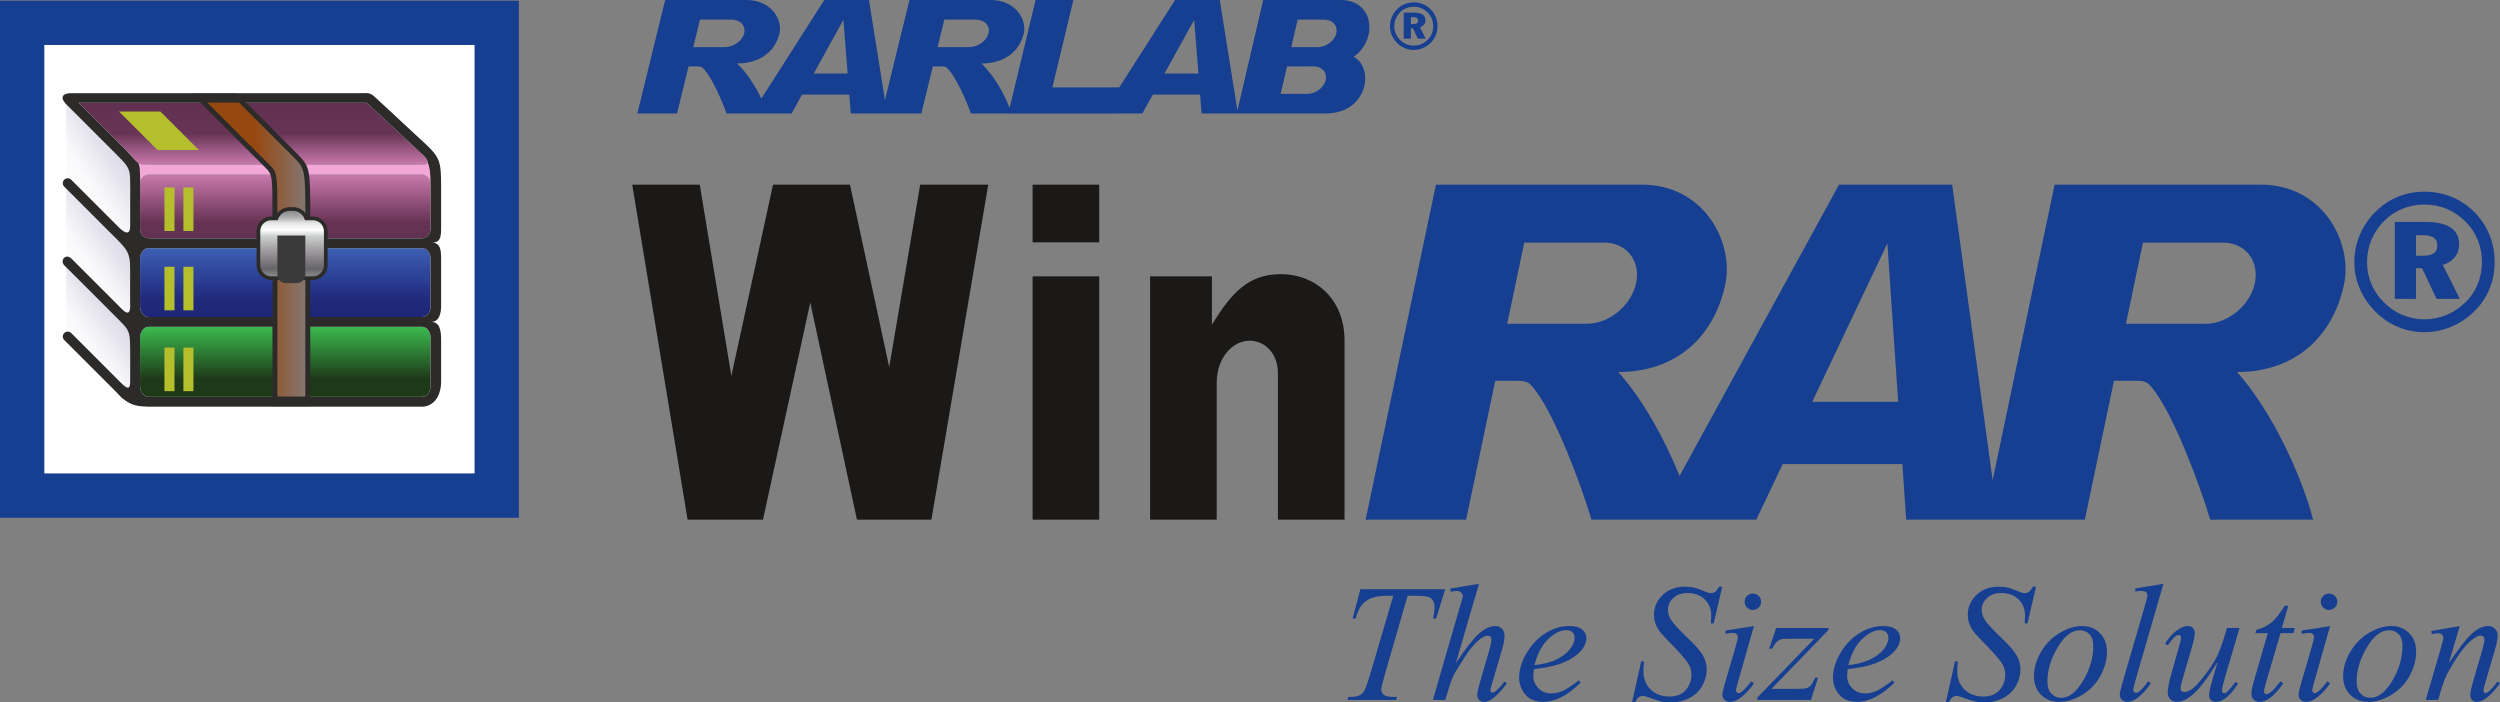 <?xml version="1.0" encoding="utf-8"?>
<!-- Generator: Adobe Illustrator 24.3.0, SVG Export Plug-In . SVG Version: 6.00 Build 0)  -->
<svg version="1.1"
	 id="svg2" xmlns:cc="http://creativecommons.org/ns#" xmlns:dc="http://purl.org/dc/elements/1.1/" xmlns:rdf="http://www.w3.org/1999/02/22-rdf-syntax-ns#" xmlns:svg="http://www.w3.org/2000/svg"
	 xmlns="http://www.w3.org/2000/svg" xmlns:xlink="http://www.w3.org/1999/xlink" x="0px" y="0px" viewBox="0 0 180 50.578"
	 style="enable-background:new 0 0 180 50.578;" xml:space="preserve">
<rect x="0" y="0" width="180" height="50.578" fill="#808080" stroke="none"/>
<style type="text/css">
	.st0{fill-rule:evenodd;clip-rule:evenodd;fill:#163F91;}
	.st1{fill-rule:evenodd;clip-rule:evenodd;fill:#1B1918;}
	.st2{fill-rule:evenodd;clip-rule:evenodd;fill:#FFFFFF;}
	.st3{fill:url(#path30_1_);}
	.st4{fill:url(#path42_1_);}
	.st5{fill:url(#path56_1_);}
	.st6{fill:url(#path68_1_);}
	.st7{fill:url(#path80_1_);}
	.st8{fill:url(#path92_1_);}
	.st9{fill:url(#path104_1_);}
	.st10{fill-rule:evenodd;clip-rule:evenodd;fill:#B5BF2C;}
	.st11{fill-rule:evenodd;clip-rule:evenodd;fill:#2C2B2A;}
	.st12{fill-rule:evenodd;clip-rule:evenodd;fill:#F2A7D7;}
	.st13{fill:url(#path125_1_);}
	.st14{fill:url(#path149_1_);}
	.st15{fill-rule:evenodd;clip-rule:evenodd;fill:#3A3A3A;}
</style>
<path id="path4" class="st0" d="M97.95,42.421h6.106l-0.658,2.117h-0.225
	c0.075-0.309,0.113-0.586,0.113-0.829c0-0.287-0.089-0.502-0.267-0.646
	c-0.135-0.111-0.481-0.164-1.038-0.164h-0.634l-1.591,5.491
	c-0.2,0.69-0.301,1.116-0.301,1.276c0,0.148,0.062,0.271,0.19,0.367
	c0.126,0.096,0.35,0.145,0.67,0.145h0.273l-0.073,0.217h-3.497l0.065-0.217
	h0.154c0.31,0,0.546-0.05,0.712-0.148c0.116-0.066,0.219-0.187,0.312-0.361
	c0.093-0.175,0.222-0.544,0.388-1.108l1.665-5.662h-0.48
	c-0.463,0-0.836,0.058-1.119,0.177c-0.281,0.116-0.51,0.287-0.684,0.51
	c-0.174,0.225-0.316,0.542-0.427,0.953h-0.218l0.562-2.117L97.95,42.421z
	 M106.488,42.034l-1.666,5.71c0.718-1.074,1.279-1.788,1.684-2.142
	c0.403-0.351,0.787-0.528,1.156-0.528c0.19,0,0.348,0.064,0.474,0.193
	c0.127,0.13,0.19,0.303,0.19,0.518c0,0.259-0.055,0.572-0.166,0.941
	l-0.723,2.463c-0.091,0.299-0.138,0.464-0.138,0.494
	c0,0.056,0.016,0.1,0.051,0.137c0.034,0.034,0.073,0.052,0.115,0.052
	c0.053,0,0.111-0.024,0.178-0.076c0.225-0.173,0.449-0.412,0.67-0.717
	l0.184,0.11c-0.134,0.209-0.322,0.438-0.561,0.686
	c-0.239,0.249-0.445,0.422-0.617,0.518c-0.172,0.094-0.324,0.142-0.459,0.142
	c-0.146,0-0.265-0.046-0.358-0.138c-0.093-0.09-0.14-0.211-0.14-0.355
	c0-0.173,0.069-0.494,0.208-0.963l0.682-2.352
	c0.087-0.295,0.13-0.526,0.13-0.694c0-0.078-0.024-0.14-0.073-0.189
	c-0.051-0.046-0.115-0.07-0.194-0.07c-0.113,0-0.245,0.044-0.391,0.13
	c-0.269,0.165-0.578,0.47-0.931,0.917c-0.095,0.121-0.411,0.61-0.949,1.469
	c-0.166,0.275-0.302,0.574-0.409,0.899l-0.378,1.206h-0.89l1.951-6.728
	l0.209-0.728c0-0.102-0.043-0.193-0.127-0.271
	c-0.085-0.078-0.19-0.116-0.312-0.116c-0.071,0-0.18,0.012-0.326,0.034
	l-0.126,0.018V42.375l2.052-0.341L106.488,42.034z M110.442,48.177
	c-0.028,0.197-0.042,0.359-0.042,0.49c0,0.347,0.125,0.644,0.374,0.891
	c0.249,0.245,0.551,0.367,0.907,0.367c0.285,0,0.559-0.058,0.822-0.175
	c0.263-0.114,0.654-0.371,1.172-0.767l0.124,0.171
	c-0.937,0.921-1.83,1.381-2.68,1.381c-0.577,0-1.012-0.181-1.305-0.54
	c-0.291-0.361-0.437-0.759-0.437-1.194c0-0.584,0.18-1.182,0.544-1.794
	c0.364-0.61,0.82-1.086,1.37-1.425c0.549-0.339,1.115-0.508,1.696-0.508
	c0.419,0,0.728,0.084,0.931,0.253c0.2,0.169,0.302,0.367,0.302,0.598
	c0,0.327-0.129,0.638-0.391,0.935c-0.344,0.389-0.85,0.703-1.518,0.941
	c-0.443,0.16-1.066,0.287-1.868,0.375H110.442z M110.483,47.89
	c0.585-0.066,1.063-0.181,1.429-0.341c0.488-0.215,0.852-0.474,1.095-0.773
	c0.243-0.301,0.364-0.586,0.364-0.857c0-0.165-0.053-0.297-0.158-0.4
	c-0.103-0.102-0.253-0.152-0.447-0.152c-0.403,0-0.83,0.213-1.283,0.638
	c-0.453,0.426-0.785,1.054-1,1.885V47.89z M117.504,50.578l0.664-2.958h0.202
	c-0.028,0.287-0.042,0.524-0.042,0.712c0,0.536,0.174,0.974,0.52,1.311
	c0.344,0.337,0.797,0.506,1.354,0.506c0.518,0,0.91-0.159,1.18-0.474
	c0.269-0.315,0.403-0.678,0.403-1.09c0-0.267-0.061-0.51-0.184-0.731
	c-0.184-0.325-0.68-0.897-1.487-1.716c-0.391-0.391-0.642-0.684-0.753-0.877
	c-0.182-0.317-0.273-0.65-0.273-1c0-0.556,0.211-1.032,0.629-1.429
	c0.419-0.395,0.955-0.592,1.613-0.592c0.221,0,0.431,0.02,0.627,0.064
	c0.123,0.022,0.346,0.103,0.67,0.235c0.231,0.09,0.356,0.138,0.381,0.146
	c0.055,0.012,0.115,0.018,0.184,0.018c0.113,0,0.212-0.03,0.295-0.088
	c0.083-0.058,0.18-0.185,0.291-0.375h0.225l-0.617,2.645h-0.2
	c0.014-0.235,0.022-0.426,0.022-0.57c0-0.476-0.158-0.863-0.474-1.164
	c-0.316-0.303-0.733-0.453-1.251-0.453c-0.411,0-0.745,0.12-1.002,0.359
	c-0.257,0.239-0.387,0.516-0.387,0.829c0,0.275,0.083,0.536,0.247,0.785
	c0.164,0.249,0.54,0.654,1.131,1.216c0.591,0.564,0.973,1.002,1.147,1.319
	c0.174,0.315,0.261,0.65,0.261,1.008c0,0.404-0.108,0.795-0.322,1.174
	c-0.217,0.377-0.526,0.67-0.929,0.879c-0.403,0.207-0.844,0.311-1.321,0.311
	c-0.237,0-0.459-0.022-0.664-0.064c-0.206-0.044-0.534-0.151-0.986-0.319
	c-0.154-0.058-0.281-0.088-0.385-0.088c-0.233,0-0.415,0.159-0.546,0.472h-0.224
	H117.504z M126.207,42.74c0.166,0,0.306,0.056,0.421,0.171
	c0.113,0.112,0.172,0.251,0.172,0.417c0,0.16-0.059,0.297-0.176,0.414
	c-0.115,0.116-0.255,0.173-0.417,0.173c-0.162,0-0.301-0.056-0.419-0.173
	c-0.115-0.116-0.174-0.253-0.174-0.414c0-0.167,0.057-0.305,0.172-0.417
	c0.114-0.115,0.255-0.171,0.421-0.171H126.207z M126.284,45.074l-1.174,4.12
	c-0.079,0.279-0.119,0.446-0.119,0.5c0,0.064,0.018,0.115,0.057,0.155
	c0.038,0.038,0.083,0.058,0.134,0.058c0.059,0,0.129-0.032,0.213-0.094
	c0.226-0.177,0.453-0.427,0.682-0.753l0.208,0.134
	c-0.269,0.408-0.585,0.751-0.949,1.03c-0.269,0.209-0.526,0.311-0.771,0.311
	c-0.162,0-0.294-0.048-0.397-0.142c-0.103-0.096-0.154-0.217-0.154-0.363
	c0-0.145,0.049-0.385,0.148-0.722l0.771-2.635
	c0.126-0.429,0.19-0.701,0.19-0.811c0-0.086-0.03-0.156-0.093-0.211
	c-0.061-0.056-0.146-0.082-0.251-0.082c-0.087,0-0.267,0.02-0.54,0.064V45.404
	l2.046-0.329V45.074z M127.885,45.215h3.764v0.147l-4.102,4.235h1.736
	c0.411,0,0.672-0.016,0.783-0.048c0.111-0.032,0.213-0.098,0.306-0.199
	c0.093-0.102,0.196-0.287,0.311-0.554h0.219l-0.516,1.599h-3.859v-0.171
	l4.102-4.233h-1.706c-0.36,0-0.579,0.01-0.654,0.028
	c-0.109,0.024-0.221,0.086-0.328,0.187c-0.109,0.098-0.221,0.265-0.336,0.496
	h-0.225l0.504-1.487H127.885z M133.037,48.177
	c-0.028,0.197-0.042,0.359-0.042,0.49c0,0.347,0.125,0.644,0.374,0.891
	c0.249,0.245,0.551,0.367,0.907,0.367c0.285,0,0.558-0.058,0.822-0.175
	c0.263-0.114,0.654-0.371,1.172-0.767l0.124,0.171
	c-0.937,0.921-1.83,1.381-2.68,1.381c-0.577,0-1.012-0.181-1.305-0.54
	c-0.291-0.361-0.437-0.759-0.437-1.194c0-0.584,0.18-1.182,0.544-1.794
	c0.364-0.61,0.82-1.086,1.37-1.425c0.548-0.339,1.115-0.508,1.696-0.508
	c0.419,0,0.729,0.084,0.931,0.253c0.2,0.169,0.302,0.367,0.302,0.598
	c0,0.327-0.129,0.638-0.391,0.935c-0.344,0.389-0.85,0.703-1.518,0.941
	c-0.443,0.16-1.066,0.287-1.868,0.375H133.037z M133.078,47.89
	c0.585-0.066,1.063-0.181,1.429-0.341c0.488-0.215,0.852-0.474,1.095-0.773
	c0.243-0.301,0.364-0.586,0.364-0.857c0-0.165-0.053-0.297-0.158-0.4
	c-0.103-0.102-0.253-0.152-0.447-0.152c-0.403,0-0.83,0.213-1.283,0.638
	c-0.453,0.426-0.785,1.054-1,1.885V47.89z M140.098,50.578l0.664-2.958h0.202
	c-0.028,0.287-0.042,0.524-0.042,0.712c0,0.536,0.174,0.974,0.52,1.311
	c0.344,0.337,0.797,0.506,1.354,0.506c0.518,0,0.911-0.159,1.18-0.474
	c0.269-0.315,0.402-0.678,0.402-1.09c0-0.267-0.061-0.51-0.184-0.731
	c-0.184-0.325-0.68-0.897-1.487-1.716c-0.391-0.391-0.642-0.684-0.753-0.877
	c-0.182-0.317-0.273-0.65-0.273-1c0-0.556,0.21-1.032,0.629-1.429
	c0.419-0.395,0.955-0.592,1.613-0.592c0.221,0,0.431,0.02,0.627,0.064
	c0.123,0.022,0.346,0.103,0.67,0.235c0.231,0.09,0.356,0.138,0.38,0.146
	c0.055,0.012,0.115,0.018,0.184,0.018c0.113,0,0.213-0.03,0.295-0.088
	c0.083-0.058,0.18-0.185,0.291-0.375h0.225l-0.617,2.645h-0.2
	c0.014-0.235,0.022-0.426,0.022-0.57c0-0.476-0.158-0.863-0.474-1.164
	c-0.316-0.303-0.733-0.453-1.251-0.453c-0.411,0-0.745,0.12-1.002,0.359
	c-0.257,0.239-0.387,0.516-0.387,0.829c0,0.275,0.083,0.536,0.247,0.785
	c0.164,0.249,0.54,0.654,1.131,1.216c0.591,0.564,0.973,1.002,1.147,1.319
	c0.174,0.315,0.261,0.65,0.261,1.008c0,0.404-0.107,0.795-0.322,1.174
	c-0.217,0.377-0.526,0.67-0.929,0.879c-0.403,0.207-0.844,0.311-1.321,0.311
	c-0.237,0-0.459-0.022-0.664-0.064c-0.207-0.044-0.534-0.151-0.986-0.319
	c-0.154-0.058-0.281-0.088-0.384-0.088c-0.233,0-0.415,0.159-0.547,0.472h-0.224
	H140.098z M151.7,46.915c0,0.588-0.156,1.17-0.47,1.746
	c-0.316,0.576-0.753,1.032-1.313,1.369c-0.562,0.337-1.107,0.506-1.637,0.506
	c-0.542,0-0.983-0.171-1.326-0.514c-0.342-0.343-0.512-0.787-0.512-1.333
	c0-0.576,0.166-1.154,0.5-1.734c0.334-0.58,0.781-1.038,1.34-1.375
	c0.561-0.337,1.101-0.506,1.623-0.506c0.522,0,0.951,0.171,1.289,0.512
	c0.338,0.339,0.506,0.783,0.506,1.329H151.7z M150.717,46.507
	c0-0.363-0.089-0.642-0.269-0.837c-0.18-0.195-0.413-0.291-0.696-0.291
	c-0.583,0-1.117,0.414-1.605,1.238s-0.733,1.644-0.733,2.461
	c0,0.371,0.095,0.658,0.285,0.861c0.19,0.203,0.429,0.303,0.717,0.303
	c0.558,0,1.081-0.412,1.568-1.232c0.488-0.821,0.733-1.656,0.733-2.503V46.507z
	 M155.768,42.034l-2.028,6.997c-0.099,0.349-0.148,0.564-0.148,0.642
	c0,0.058,0.018,0.107,0.057,0.147c0.036,0.038,0.083,0.058,0.14,0.058
	c0.075,0,0.156-0.032,0.243-0.1c0.204-0.161,0.421-0.409,0.645-0.747
	l0.178,0.183c-0.376,0.526-0.72,0.891-1.038,1.1
	c-0.233,0.149-0.453,0.223-0.664,0.223c-0.15,0-0.275-0.05-0.376-0.153
	c-0.101-0.102-0.152-0.219-0.152-0.353c0-0.141,0.065-0.429,0.19-0.869
	l1.607-5.515c0.131-0.452,0.196-0.71,0.196-0.777
	c0-0.094-0.038-0.171-0.113-0.233c-0.075-0.06-0.192-0.09-0.35-0.09
	c-0.091,0-0.229,0.014-0.415,0.04v-0.217l2.028-0.335L155.768,42.034z
	 M161.246,45.215l-1.032,3.504c-0.154,0.522-0.231,0.851-0.231,0.987
	c0,0.07,0.014,0.122,0.038,0.156c0.026,0.032,0.061,0.05,0.105,0.05
	c0.067,0,0.14-0.03,0.22-0.092c0.081-0.06,0.285-0.303,0.615-0.724
	l0.176,0.134c-0.312,0.49-0.632,0.851-0.96,1.082
	c-0.218,0.149-0.427,0.223-0.629,0.223c-0.154,0-0.273-0.042-0.36-0.128
	c-0.087-0.086-0.132-0.199-0.132-0.335c0-0.134,0.026-0.309,0.077-0.53
	c0.065-0.289,0.243-0.921,0.54-1.893c-0.672,1.094-1.234,1.849-1.688,2.264
	c-0.451,0.415-0.872,0.622-1.259,0.622c-0.182,0-0.336-0.062-0.463-0.187
	c-0.126-0.126-0.188-0.285-0.188-0.478c0-0.293,0.087-0.745,0.259-1.353
	l0.516-1.816c0.127-0.435,0.19-0.704,0.19-0.811
	c0-0.048-0.016-0.089-0.051-0.12c-0.032-0.034-0.069-0.05-0.109-0.05
	c-0.083,0-0.166,0.03-0.249,0.088c-0.083,0.058-0.271,0.277-0.562,0.652
	l-0.184-0.129c0.295-0.456,0.611-0.791,0.943-1.005
	c0.253-0.169,0.486-0.253,0.698-0.253c0.148,0,0.267,0.046,0.36,0.137
	c0.091,0.092,0.137,0.211,0.137,0.357c0,0.211-0.079,0.59-0.237,1.134
	l-0.556,1.899c-0.154,0.518-0.231,0.845-0.231,0.983
	c0,0.074,0.024,0.134,0.073,0.179c0.051,0.046,0.115,0.068,0.198,0.068
	c0.132,0,0.302-0.064,0.51-0.194c0.21-0.129,0.49-0.415,0.84-0.861
	c0.35-0.446,0.638-0.863,0.866-1.253c0.227-0.389,0.469-1.012,0.724-1.861
	l0.131-0.448h0.901L161.246,45.215z M164.757,43.615l-0.463,1.6h0.931
	l-0.101,0.371h-0.925l-1.02,3.468c-0.109,0.373-0.166,0.614-0.166,0.723
	c0,0.068,0.016,0.118,0.048,0.155c0.03,0.034,0.069,0.052,0.112,0.052
	c0.099,0,0.23-0.068,0.392-0.207c0.095-0.078,0.306-0.319,0.634-0.723
	l0.196,0.147c-0.364,0.526-0.708,0.897-1.032,1.112
	c-0.221,0.149-0.445,0.223-0.67,0.223c-0.174,0-0.316-0.054-0.427-0.161
	c-0.111-0.108-0.166-0.247-0.166-0.415c0-0.211,0.063-0.534,0.19-0.97
	l0.99-3.404h-0.894l0.059-0.231c0.435-0.116,0.797-0.293,1.085-0.526
	c0.289-0.233,0.611-0.638,0.967-1.214h0.261H164.757z M167.692,42.74
	c0.166,0,0.306,0.056,0.421,0.171c0.114,0.112,0.172,0.251,0.172,0.417
	c0,0.16-0.058,0.297-0.176,0.414c-0.115,0.116-0.255,0.173-0.417,0.173
	c-0.162,0-0.301-0.056-0.419-0.173c-0.115-0.116-0.174-0.253-0.174-0.414
	c0-0.167,0.057-0.305,0.172-0.417c0.113-0.115,0.255-0.171,0.421-0.171H167.692z
	 M167.769,45.074l-1.174,4.12c-0.079,0.279-0.119,0.446-0.119,0.5
	c0,0.064,0.018,0.115,0.057,0.155c0.038,0.038,0.083,0.058,0.133,0.058
	c0.059,0,0.129-0.032,0.213-0.094c0.227-0.177,0.453-0.427,0.682-0.753
	l0.208,0.134c-0.269,0.408-0.585,0.751-0.949,1.03
	c-0.269,0.209-0.526,0.311-0.771,0.311c-0.162,0-0.294-0.048-0.397-0.142
	c-0.103-0.096-0.154-0.217-0.154-0.363c0-0.145,0.049-0.385,0.148-0.722
	l0.771-2.635c0.126-0.429,0.19-0.701,0.19-0.811
	c0-0.086-0.03-0.156-0.093-0.211c-0.061-0.056-0.146-0.082-0.251-0.082
	c-0.087,0-0.267,0.02-0.54,0.064v-0.229l2.046-0.329L167.769,45.074z
	 M173.963,46.915c0,0.588-0.156,1.17-0.47,1.746
	c-0.316,0.576-0.753,1.032-1.313,1.369c-0.562,0.337-1.107,0.506-1.637,0.506
	c-0.542,0-0.983-0.171-1.326-0.514c-0.342-0.343-0.512-0.787-0.512-1.333
	c0-0.576,0.166-1.154,0.5-1.734c0.334-0.58,0.781-1.038,1.34-1.375
	c0.561-0.337,1.101-0.506,1.623-0.506c0.522,0,0.951,0.171,1.289,0.512
	c0.338,0.339,0.506,0.783,0.506,1.329H173.963z M172.98,46.507
	c0-0.363-0.089-0.642-0.269-0.837c-0.18-0.195-0.413-0.291-0.696-0.291
	c-0.583,0-1.117,0.414-1.605,1.238s-0.733,1.644-0.733,2.461
	c0,0.371,0.095,0.658,0.285,0.861c0.19,0.203,0.429,0.303,0.716,0.303
	c0.559,0,1.081-0.412,1.569-1.232c0.488-0.821,0.733-1.656,0.733-2.503
	L172.98,46.507z M177.1,45.074l-0.787,2.675c0.738-1.094,1.305-1.814,1.698-2.16
	c0.392-0.343,0.771-0.516,1.135-0.516c0.198,0,0.36,0.064,0.49,0.193
	c0.127,0.13,0.192,0.299,0.192,0.506c0,0.235-0.057,0.55-0.172,0.941
	l-0.723,2.475c-0.085,0.287-0.125,0.462-0.125,0.524
	c0,0.054,0.016,0.1,0.047,0.138c0.033,0.038,0.067,0.056,0.101,0.056
	c0.049,0,0.105-0.026,0.172-0.076c0.211-0.164,0.439-0.415,0.688-0.753L180,49.189
	c-0.368,0.522-0.716,0.895-1.044,1.118c-0.229,0.152-0.435,0.229-0.615,0.229
	c-0.148,0-0.263-0.044-0.35-0.133c-0.087-0.088-0.132-0.207-0.132-0.355
	c0-0.189,0.067-0.512,0.202-0.969l0.688-2.364
	c0.087-0.293,0.13-0.524,0.13-0.688c0-0.078-0.026-0.142-0.077-0.191
	c-0.051-0.048-0.115-0.074-0.19-0.074c-0.109,0-0.243,0.048-0.396,0.142
	c-0.294,0.177-0.597,0.468-0.913,0.873c-0.316,0.405-0.65,0.923-1.002,1.555
	c-0.186,0.333-0.34,0.697-0.463,1.094l-0.296,0.969h-0.89l1.078-3.681
	c0.127-0.443,0.19-0.711,0.19-0.799c0-0.086-0.034-0.163-0.103-0.227
	c-0.069-0.064-0.156-0.098-0.257-0.098c-0.048,0-0.132,0.008-0.251,0.024
	l-0.225,0.036l-0.035-0.213l2.05-0.363V45.074z"/>
<path id="path6" class="st0" d="M173.951,16.932v1.48h0.54c0.335,0,0.584-0.06,0.748-0.18
	c0.164-0.118,0.247-0.298,0.247-0.536c0-0.266-0.085-0.46-0.256-0.582
	c-0.173-0.122-0.448-0.182-0.827-0.182h-0.453L173.951,16.932z M172.429,15.978
	h2.226c0.785,0,1.381,0.136,1.79,0.406c0.409,0.27,0.612,0.67,0.612,1.196
	c0,0.365-0.104,0.679-0.312,0.94c-0.208,0.261-0.496,0.448-0.866,0.554
	l1.231,2.445h-1.677l-1.044-2.208h-0.439v2.208h-1.522v-5.543L172.429,15.978z
	 M174.563,14.727c-0.561,0-1.086,0.099-1.573,0.298
	c-0.49,0.199-0.926,0.485-1.316,0.864c-0.406,0.406-0.716,0.864-0.928,1.372
	c-0.212,0.508-0.319,1.046-0.319,1.607c0,0.545,0.099,1.062,0.298,1.547
	c0.199,0.487,0.494,0.926,0.882,1.319c0.392,0.404,0.843,0.716,1.349,0.933
	c0.506,0.215,1.037,0.323,1.594,0.323c0.547,0,1.074-0.102,1.577-0.307
	c0.503-0.206,0.954-0.499,1.353-0.882c0.397-0.383,0.7-0.824,0.908-1.328
	c0.208-0.501,0.312-1.037,0.312-1.605c0-0.557-0.099-1.083-0.298-1.578
	c-0.199-0.492-0.49-0.931-0.868-1.314c-0.402-0.409-0.854-0.72-1.36-0.933
	C175.669,14.833,175.134,14.727,174.563,14.727z M174.561,13.801
	c0.702,0,1.365,0.129,1.988,0.388c0.621,0.261,1.176,0.637,1.658,1.134
	c0.455,0.469,0.804,1.007,1.044,1.609c0.242,0.605,0.362,1.249,0.362,1.928
	c0,0.7-0.127,1.356-0.383,1.97c-0.254,0.614-0.626,1.152-1.111,1.617
	c-0.492,0.474-1.046,0.838-1.658,1.09c-0.614,0.252-1.247,0.379-1.901,0.379
	c-0.681,0-1.33-0.132-1.942-0.393c-0.614-0.261-1.162-0.642-1.644-1.143
	c-0.474-0.487-0.836-1.032-1.086-1.635c-0.252-0.6-0.376-1.229-0.376-1.884
	c0-0.679,0.134-1.335,0.4-1.961c0.266-0.628,0.647-1.185,1.143-1.672
	c0.473-0.469,1.007-0.824,1.603-1.065c0.596-0.242,1.231-0.362,1.903-0.362
	L174.561,13.801z"/>
<path id="path8" class="st0" d="M101.583,1.232v0.501h0.183c0.113,0,0.198-0.02,0.253-0.061
	c0.056-0.04,0.084-0.101,0.084-0.181c0-0.09-0.029-0.156-0.087-0.197
	c-0.059-0.042-0.152-0.062-0.28-0.062H101.583z M101.068,0.909h0.754
	c0.266,0,0.468,0.046,0.606,0.138c0.138,0.091,0.207,0.227,0.207,0.405
	c0,0.124-0.035,0.23-0.106,0.318s-0.168,0.152-0.293,0.188l0.417,0.828h-0.568
	l-0.353-0.748h-0.149v0.748h-0.515V0.909L101.068,0.909z M101.79,0.485
	c-0.19,0-0.368,0.034-0.533,0.101c-0.166,0.067-0.314,0.164-0.446,0.293
	c-0.138,0.138-0.242,0.293-0.314,0.465c-0.072,0.172-0.108,0.354-0.108,0.544
	c0,0.185,0.034,0.36,0.101,0.524c0.067,0.165,0.167,0.314,0.299,0.447
	c0.133,0.137,0.285,0.242,0.457,0.316c0.171,0.073,0.351,0.109,0.54,0.109
	c0.185,0,0.364-0.034,0.534-0.104s0.323-0.169,0.458-0.299
	c0.135-0.13,0.237-0.279,0.307-0.45c0.07-0.17,0.106-0.351,0.106-0.544
	c0-0.188-0.034-0.367-0.101-0.534c-0.067-0.167-0.166-0.315-0.294-0.445
	c-0.136-0.138-0.289-0.244-0.461-0.316c-0.17-0.071-0.352-0.107-0.545-0.107
	L101.79,0.485z M101.789,0.172c0.238,0,0.462,0.044,0.673,0.131
	c0.21,0.088,0.398,0.216,0.561,0.384c0.154,0.159,0.272,0.341,0.353,0.545
	c0.082,0.205,0.123,0.423,0.123,0.653c0,0.237-0.043,0.459-0.13,0.667
	c-0.086,0.208-0.212,0.39-0.376,0.547c-0.167,0.16-0.354,0.284-0.562,0.369
	c-0.208,0.085-0.422,0.128-0.644,0.128c-0.231,0-0.451-0.045-0.658-0.133
	c-0.208-0.088-0.393-0.217-0.557-0.387c-0.16-0.165-0.283-0.35-0.368-0.554
	c-0.085-0.203-0.127-0.416-0.127-0.638c0-0.23,0.045-0.452,0.135-0.664
	c0.09-0.213,0.219-0.401,0.387-0.566c0.16-0.159,0.341-0.279,0.543-0.361
	c0.202-0.082,0.417-0.123,0.645-0.123H101.789z"/>
<path id="path10" class="st1" d="M74.347,13.294h4.797V17.449h-4.797V13.294z M45.52,13.294
	h4.862l2.276,13.769l3-13.769h5.54l2.825,13.138l2.23-13.138h4.902L67.06,37.417
	h-5.36L58.339,21.786L54.934,37.417H49.507L45.52,13.294z M82.805,19.894h4.453
	v3.49c1.464-2.425,2.686-3.562,4.752-3.641
	c2.565-0.097,4.797,1.679,4.797,4.782v12.891c-1.599,0-3.198,0-4.797,0V26.874
	c0-1.546-1.069-2.379-2.097-2.344c-1.165,0.04-2.31,1.216-2.31,3.033v9.854
	c-1.599,0-3.198,0-4.797,0V19.894z M79.144,19.894v17.523h-4.797V19.894H79.144z"/>
<path id="path12" class="st0" d="M147.934,13.294c4.946,0,9.892,0,14.838,0
	c4.49,0,6.628,4.172,6.001,7.159c-0.786,3.747-3.484,6.334-7.705,6.334
	c2.499,2.785,4.638,7.423,5.478,10.63c-2.504,0-4.906,0-7.41,0
	c-0.855-2.841-2.604-7.346-3.946-9.181c-0.495-0.676-0.614-0.818-1.385-0.818
	c-0.533,0-1.066,0-1.599,0c-0.699,3.333-1.399,6.666-2.098,9.999
	c-4.288,0-8.576,0-12.864,0l-0.272-4.004h-8.619l-1.9,4.004c-3.955,0-7.91,0-11.865,0
	c-0.855-2.841-2.604-7.346-3.946-9.181c-0.495-0.676-0.614-0.818-1.385-0.818
	c-0.533,0-1.066,0-1.599,0c-0.699,3.333-1.399,6.666-2.098,9.999
	c-2.412,0-4.823,0-7.235,0c1.687-8.041,3.374-16.082,5.061-24.123
	c4.946,0,9.892,0,14.838,0c4.49,0,6.628,4.172,6.001,7.159
	c-0.786,3.747-3.484,6.334-7.705,6.334c1.756,1.957,3.334,4.828,4.409,7.476
	l11.48-20.968h8.148l2.913,21.277c1.488-7.092,2.975-14.185,4.463-21.277
	L147.934,13.294z M109.746,17.466h5.754c1.608,0,2.642,1.315,2.299,2.923v0
	c-0.343,1.608-1.939,2.923-3.547,2.923h-5.733l1.227-5.846V17.466z M130.481,28.928
	l5.41-11.402l0.776,11.402H130.481z M154.294,17.466h5.754
	c1.608,0,2.642,1.315,2.299,2.923v0c-0.343,1.608-1.939,2.923-3.547,2.923
	h-5.733l1.227-5.846V17.466z"/>
<path id="path14" class="st0" d="M65.482,0c1.953,0,3.905,0,5.858,0
	c1.772,0,2.617,1.413,2.37,2.425c-0.31,1.268-1.377,2.145-3.044,2.145
	c0.872,0.835,1.634,2.158,2.028,3.204l1.868-7.773h2.722L75.772,6.291h4.818
	l4.015-6.291h3.218l1.271,7.961c0.618-2.654,1.237-5.307,1.856-7.961
	c1.861,0,3.721,0,5.582,0c1.395,0,2.058,0.934,2.065,1.952
	c0.005,0.792-0.385,1.636-1.136,2.131c0.786,0.428,1.029,1.49,0.674,2.424
	c-0.338,0.889-1.217,1.662-2.684,1.662c-1.861,0-4.53,0-6.39,0V8.169h-0.004
	h-0.004h-0.004h-0.004h-2.532l-0.107-1.357h-3.403L82.253,8.169h-1.993l-0.003,0.005
	h-7.66L72.598,8.169c-0.906,0-1.784,0-2.695,0c-0.337-0.962-1.029-2.488-1.558-3.109
	c-0.195-0.229-0.244-0.278-0.547-0.278c-0.212,0-0.421,0-0.631,0
	c-0.278,1.129-0.553,2.259-0.829,3.387c-1.693,0-3.387,0-5.081,0l-0.107-1.357h-3.403
	L56.997,8.169c-1.562,0-3.124,0-4.686,0c-0.336-0.962-1.029-2.488-1.557-3.109
	c-0.194-0.229-0.244-0.278-0.547-0.278c-0.212,0-0.42,0-0.632,0
	c-0.277,1.129-0.552,2.259-0.827,3.387c-0.953,0-1.907,0-2.858,0
	c0.667-2.723,1.334-5.446,1.999-8.169c1.953,0,3.905,0,5.859,0
	c1.772,0,2.617,1.413,2.37,2.425c-0.311,1.268-1.375,2.145-3.044,2.145
	c0.694,0.664,1.318,1.635,1.742,2.531l4.532-7.1h3.218l1.15,7.203
	c0.588-2.401,1.176-4.802,1.764-7.203L65.482,0z M92.669,4.783l-0.464,1.974h1.915
	c0.605,0,1.203-0.445,1.329-0.99l0,0c0.126-0.544-0.266-0.99-0.871-0.99
	c-0.719,0-1.189,0.006-1.909,0.006V4.783z M93.432,1.413h1.915
	c0.605,0,0.994,0.445,0.865,0.99l0,0c-0.129,0.544-0.73,0.99-1.334,0.99h-1.907
	l0.462-1.98L93.432,1.413z M83.844,5.294l2.136-3.862l0.307,3.862H83.844z
	 M58.588,5.294l2.136-3.862l0.307,3.862h-2.443H58.588z M50.4,1.413h2.273
	c0.634,0,1.042,0.446,0.906,0.99l0,0c-0.134,0.544-0.765,0.989-1.399,0.989
	h-2.264l0.484-1.979H50.4z M67.992,1.413h2.272c0.635,0,1.043,0.446,0.907,0.99
	l0,0c-0.134,0.544-0.765,0.989-1.399,0.989h-2.264l0.484-1.979H67.992z"/>
<path id="path16" class="st0" d="M0,0.047v37.231h37.36V0.047H0z"/>
<path id="path18" class="st2" d="M3.192,3.238v30.848h30.976V3.238H3.192z"/>
<linearGradient id="path30_1_" gradientUnits="userSpaceOnUse" x1="10.153" y1="167.36" x2="10.153" y2="166.36" gradientTransform="matrix(25.142 0 0 -4.479 -237.039 756.981)">
	<stop  offset="0" style="stop-color:#613050"/>
	<stop  offset="0.5" style="stop-color:#673455"/>
	<stop  offset="1" style="stop-color:#C979AC"/>
</linearGradient>
<path id="path30" class="st3" d="M26.391,7.389l3.731,3.462
	c0.008,0.008,0.016,0.015,0.024,0.022c0.008,0.008,0.016,0.015,0.024,0.022
	c0.004,0.004,0.008,0.007,0.012,0.011c0.004,0.004,0.008,0.007,0.012,0.011
	c0,0,0,0,0,0c0.227,0.212,0.39,0.374,0.508,0.521
	c0.349,0.517-0.385,0.413-1.001,0.427H10.994h-0.032h-0.031h-0.03h-0.21h-0.003
	c-0.027,0-0.054,0-0.08,0.002c-0.404-0.002-0.621-0.043-0.928-0.389
	c-0-0-0-0.001-0.001-0.001c0-0-0-0-0-0
	c-0.152-0.198-0.361-0.418-0.649-0.708c-0.001-0.001-0.001-0.001-0.002-0.002
	c-0.004-0.004-0.009-0.009-0.013-0.013c-0.005-0.005-0.01-0.01-0.014-0.014
	c-0-0-0.001-0.001-0.001-0.001c-0.005-0.005-0.01-0.009-0.014-0.014
	c-0.005-0.005-0.01-0.01-0.014-0.014L5.651,7.389H26.39L26.391,7.389z"/>
<linearGradient id="path42_1_" gradientUnits="userSpaceOnUse" x1="30.733" y1="24.345" x2="30.733" y2="23.345" gradientTransform="matrix(-20.921 0 0 4.584 663.503 -94.446)">
	<stop  offset="0" style="stop-color:#613050"/>
	<stop  offset="0.25" style="stop-color:#663354"/>
	<stop  offset="1" style="stop-color:#C979AC"/>
</linearGradient>
<path id="path42" class="st4" d="M10.083,13.443v0.089v2.931v0.003v0.009v0.009v0.009
	c0.007,0.185,0.078,0.352,0.188,0.472h0.001
	c0.109,0.119,0.257,0.194,0.417,0.194c0,0,0.001,0,0.001,0h0.001h19.703h0.001
	h0.001c0.159-0,0.307-0.074,0.416-0.193h0.001
	c0.116-0.127,0.189-0.305,0.189-0.501v-0.002V13.271v-0.003
	c-0-0.195-0.073-0.372-0.19-0.499c-0.109-0.12-0.258-0.194-0.418-0.194
	h-0.001H10.69h-0.003c-0.16,0-0.308,0.074-0.417,0.193
	c-0.116,0.126-0.189,0.305-0.189,0.501v0.002v0.171L10.083,13.443z"/>
<g id="g44">
	
		<linearGradient id="path56_1_" gradientUnits="userSpaceOnUse" x1="-43.082" y1="93.311" x2="-43.082" y2="92.311" gradientTransform="matrix(3.68 5.373 2.773 -7.13 -91.784 911.191)">
		<stop  offset="0" style="stop-color:#CBC9DD"/>
		<stop  offset="0.66" style="stop-color:#F9F9FB"/>
		<stop  offset="1" style="stop-color:#FFFFFF"/>
	</linearGradient>
	<path id="path56" class="st5" d="M4.766,18.481v-4.901l3.139,3.139
		c0.32,0.32,0.67,0.646,0.964,0.99c0.322,0.378,0.458,0.722,0.489,1.214
		c0.009,0.147,0.013,0.314,0.015,0.505c0.003,0.387-0.005,0.774-0.005,1.161
		c0,0.491,0.003,0.982,0.005,1.473c0.001,0.297-0.068,0.681-0.524,0.258
		c-0.003-0.003-0.006-0.006-0.008-0.008c-0.003-0.003-0.005-0.005-0.008-0.008
		L8.818,22.29l-3.664-3.664c-0.106-0.107-0.251-0.178-0.388-0.145L4.766,18.481z"
		/>
	
		<linearGradient id="path68_1_" gradientUnits="userSpaceOnUse" x1="-43.698" y1="94.195" x2="-43.698" y2="93.195" gradientTransform="matrix(3.683 5.218 2.775 -6.924 -92.04 900.33)">
		<stop  offset="0" style="stop-color:#CBC9DD"/>
		<stop  offset="0.66" style="stop-color:#F9F9FB"/>
		<stop  offset="1" style="stop-color:#FFFFFF"/>
	</linearGradient>
	<path id="path68" class="st6" d="M4.766,23.892v-4.652l3.238,3.238
		c0.177,0.177,0.355,0.357,0.534,0.533c0.003,0.003,0.005,0.005,0.008,0.008
		c0.003,0.002,0.005,0.005,0.008,0.007c0.001,0.001,0.002,0.002,0.003,0.003
		c0.001,0.001,0.003,0.003,0.005,0.005c0.511,0.514,0.728,0.748,0.777,1.283
		c0.042,0.456,0.031,0.958,0.035,1.469c0.004,0.565,0.005,1.126-0.002,1.669
		c-0.005,0.372-0.03,0.739-0.638,0.131l-3.607-3.607
		c-0.097-0.097-0.238-0.127-0.36-0.087L4.766,23.892z"/>
	
		<linearGradient id="path80_1_" gradientUnits="userSpaceOnUse" x1="-42.324" y1="92.387" x2="-42.324" y2="91.387" gradientTransform="matrix(3.683 5.556 2.776 -7.373 -92.111 924.656)">
		<stop  offset="0" style="stop-color:#CBC9DD"/>
		<stop  offset="0.66" style="stop-color:#F9F9FB"/>
		<stop  offset="1" style="stop-color:#FFFFFF"/>
	</linearGradient>
	<path id="path80" class="st7" d="M4.766,12.852V7.506l3.706,3.707
		c0.73,0.73,0.87,0.932,0.895,1.643c0.019,0.533,0.006,1.069,0.005,1.606
		c-0.001,0.588-0.001,1.177,0.001,1.764c0.001,0.33-0.054,0.906-0.85,0.11
		l-3.397-3.397c-0.097-0.097-0.238-0.127-0.36-0.087H4.766z"/>
</g>
<linearGradient id="path92_1_" gradientUnits="userSpaceOnUse" x1="30.733" y1="30.761" x2="30.733" y2="29.761" gradientTransform="matrix(-20.921 0 0 5.042 663.493 -126.526)">
	<stop  offset="0" style="stop-color:#1E3918"/>
	<stop  offset="0.25" style="stop-color:#1E3918"/>
	<stop  offset="1" style="stop-color:#3BBB4E"/>
</linearGradient>
<path id="path92" class="st8" d="M10.083,25.112v2.586v0.088v0.003
	c0,0.227,0.077,0.43,0.199,0.575c0.109,0.129,0.254,0.209,0.409,0.209
	h0.001h19.703h0.002c0.154-0,0.299-0.081,0.408-0.209
	c0.123-0.145,0.199-0.349,0.199-0.577v-0.002v-3.467v-0.003
	c-0-0.227-0.077-0.43-0.199-0.575c-0.107-0.127-0.25-0.207-0.402-0.209
	c-0.002,0-0.004,0-0.006,0h-0.001h-0.001H10.691h-0.001c-0,0-0.001,0-0.001,0
	c-0.154,0-0.299,0.081-0.408,0.209c-0.122,0.145-0.199,0.349-0.199,0.577
	v0.002v0.793L10.083,25.112z"/>
<linearGradient id="path104_1_" gradientUnits="userSpaceOnUse" x1="30.733" y1="29.617" x2="30.733" y2="28.617" gradientTransform="matrix(-20.92 0 0 4.954 663.485 -123.894)">
	<stop  offset="0" style="stop-color:#1E2576"/>
	<stop  offset="0.25" style="stop-color:#202A7C"/>
	<stop  offset="1" style="stop-color:#3C5EB5"/>
</linearGradient>
<path id="path104" class="st9" d="M10.083,19.733v2.312v0.007v0.003v0.01v0.01
	c0.005,0.213,0.08,0.404,0.197,0.541c0.108,0.126,0.254,0.205,0.41,0.206
	c0,0,0.001,0,0.001,0h0.001h19.703h0.001h0.001
	c0.155-0,0.301-0.079,0.409-0.205c0.122-0.142,0.198-0.341,0.198-0.563
	v-0.002v-3.414v-0.003c-0-0.221-0.076-0.42-0.197-0.561
	c-0.108-0.126-0.254-0.205-0.409-0.206h-0.001h-0.001H10.691h-0.001
	c-0,0-0.001,0-0.001,0c-0.155,0-0.301,0.079-0.409,0.205
	c-0.121,0.142-0.197,0.341-0.197,0.563v0.002v1.095L10.083,19.733z"/>
<path id="path106" class="st10" d="M8.571,8.031h2.974l2.773,2.773h-2.974L8.571,8.031z"/>
<path id="path108" class="st11" d="M4.723,7.464c-0.448-0.513-0.147-0.756,0.393-0.756h20.837
	c0.598,0,0.662-0.075,1.111,0.342l3.54,3.284
	c1.069,0.991,1.157,1.304,1.157,3.077v2.77c0,0.723,0.037,1.291-0.654,1.291
	c0.614,0,0.654,0.57,0.654,1.181v3.335c0,0.586-0.131,1.187-0.723,1.187
	c0.61,0,0.723,0.578,0.723,1.322v3.024c0,0.191-0.027,0.406-0.083,0.604
	c-0.055,0.266-0.173,0.506-0.333,0.696c-0.239,0.283-0.574,0.46-0.948,0.461
	h-0.002c-6.568,0-13.136,0-19.704,0c-0.742-0.026-1.183-0.061-1.786-0.535
	c-0.139-0.091-0.219-0.178-0.354-0.326c-0.073-0.08-0.167-0.183-0.318-0.335
	L4.625,24.48c-0.138-0.138-0.138-0.363,0-0.501
	c0.138-0.138,0.363-0.138,0.501-0l3.607,3.607
	c0.608,0.608,0.633,0.241,0.638-0.131c0.007-0.543,0.006-1.104,0.002-1.669
	c-0.004-0.511,0.007-1.013-0.035-1.469c-0.049-0.534-0.266-0.769-0.777-1.283
	c-0.001-0.001-0.003-0.003-0.005-0.005c-0.001-0.001-0.002-0.002-0.003-0.003
	c-0.003-0.002-0.005-0.005-0.008-0.007c-0.003-0.003-0.005-0.005-0.008-0.008
	c-0.179-0.176-0.356-0.355-0.534-0.533l-3.38-3.379
	c-0.002-0.002-0.004-0.005-0.006-0.007c-0.133-0.133-0.144-0.369-0.026-0.501
	c0.177-0.198,0.409-0.119,0.561,0.035l3.664,3.664l0.015,0.014
	c0.003,0.003,0.005,0.005,0.008,0.008c0.003,0.003,0.006,0.006,0.008,0.008
	c0.456,0.424,0.525,0.039,0.524-0.258c-0.002-0.491-0.005-0.982-0.005-1.473
	c0-0.387,0.008-0.775,0.005-1.161c-0.001-0.191-0.005-0.357-0.015-0.505
	c-0.031-0.492-0.167-0.836-0.489-1.214c-0.294-0.345-0.644-0.67-0.964-0.99
	L4.625,13.439c-0.138-0.138-0.138-0.363,0-0.501
	c0.138-0.138,0.363-0.138,0.501-0l3.397,3.397
	c0.797,0.797,0.851,0.22,0.85-0.11c-0.001-0.587-0.002-1.176-0.001-1.764
	c0.001-0.536,0.014-1.073-0.005-1.606c-0.026-0.711-0.165-0.913-0.895-1.643
	l-3.749-3.749L4.723,7.464z M5.659,7.397l3.315,3.315
	c0.318,0.319,0.531,0.567,0.707,0.767c0.391,0.443,0.638,0.388,1.313,0.388
	h18.706c0.616-0.015,1.35,0.089,1.001-0.427
	c-0.115-0.171-0.315-0.342-0.58-0.588l-3.723-3.454H5.659V7.397z M30.781,16.998
	c0.011-0.01,0.022-0.021,0.032-0.032h0.001
	c0.116-0.127,0.189-0.305,0.189-0.501v-0.002v-3.191V13.268
	c-0-0.195-0.073-0.372-0.19-0.499c-0.109-0.12-0.258-0.194-0.418-0.194
	h-0.001H10.692h-0.003c-0.16,0-0.308,0.074-0.417,0.193
	c-0.116,0.126-0.189,0.305-0.189,0.501v0.002v0.171v0.089v2.931v0.003v0.009
	v0.009v0.009c0.007,0.185,0.078,0.352,0.188,0.472h0.001
	c0.109,0.119,0.257,0.194,0.417,0.194c0,0,0.001,0,0.001,0h0.001h19.703h0.001
	h0.001c0.144-0,0.279-0.062,0.384-0.162L30.781,16.998z M10.083,19.733v2.312
	v0.007v0.003v0.01v0.01c0.005,0.213,0.08,0.404,0.197,0.541
	c0.108,0.126,0.254,0.205,0.41,0.206c0,0,0.001,0,0.001,0h0.001h19.703h0.001
	h0.001c0.155-0,0.301-0.079,0.409-0.205c0.122-0.142,0.198-0.341,0.198-0.563
	v-0.002v-3.414v-0.003c-0-0.221-0.076-0.42-0.197-0.561
	c-0.108-0.126-0.254-0.205-0.409-0.206h-0.001h-0.001H10.691h-0.001
	c-0,0-0.001,0-0.001,0c-0.155,0-0.301,0.079-0.409,0.205
	c-0.121,0.142-0.197,0.341-0.197,0.563v0.002v1.095L10.083,19.733z M10.083,25.112
	v2.586v0.088v0.003c0,0.227,0.077,0.43,0.199,0.575
	c0.109,0.129,0.254,0.209,0.409,0.209h0.001h19.703h0.002
	c0.154-0,0.299-0.081,0.408-0.209c0.123-0.145,0.199-0.349,0.199-0.577
	v-0.002v-3.467v-0.003c-0-0.227-0.077-0.43-0.199-0.575
	c-0.107-0.127-0.25-0.207-0.402-0.209c-0.002,0-0.004,0-0.006,0h-0.001h-0.001
	H10.691h-0.001c-0,0-0.001,0-0.001,0c-0.154,0-0.299,0.081-0.408,0.209
	c-0.122,0.145-0.199,0.349-0.199,0.577v0.002v0.793L10.083,25.112z"/>
<path id="path110" class="st12" d="M30.791,11.671c0.154,0.403,0.204,0.701,0.212,1.575
	c-0.006-0.186-0.077-0.354-0.189-0.476c-0.109-0.12-0.258-0.194-0.418-0.194
	h-0.001H10.692h-0.003c-0.16,0-0.308,0.074-0.417,0.193
	c-0.089,0.097-0.152,0.225-0.177,0.369c-0.012-0.491-0.002-1.241-0.154-1.422
	c0.194,0.13,0.386,0.151,0.668,0.153c0.026-0.001,0.053-0.002,0.08-0.002h0.003
	h0.21h0.03h0.031h0.032h18.706c0.499-0.012,1.075,0.054,1.091-0.195
	L30.791,11.671z M31.004,13.325c0,0.015,0.001,0.03,0.001,0.045
	c-0,0-0,0-0.001,0V13.325z"/>
<path id="path112" class="st10" d="M12.563,13.497v3.135h-0.723v-3.135H12.563z M12.563,25.029
	v3.135h-0.723v-3.135H12.563z M13.206,25.029h0.723v3.135h-0.723V25.029z
	 M12.563,19.208v3.135h-0.723v-3.135H12.563z M13.206,19.208h0.723v3.135h-0.723
	V19.208z M13.206,13.497h0.723v3.135h-0.723V13.497z"/>
<path id="path114" class="st11" d="M17.064,6.739l4.232,4.232l-0.001,0.001
	c1.043,1.043,1.043,1.044,1.043,4.775v13.501h-2.721V15.656
	c0-3.078-0-3.078-0.532-3.61l-5.307-5.307H17.064z"/>
<linearGradient id="path125_1_" gradientUnits="userSpaceOnUse" x1="-14.311" y1="109.831" x2="-13.311" y2="109.831" gradientTransform="matrix(7.055 0 0 -21.163 115.89 2342.285)">
	<stop  offset="0" style="stop-color:#974810"/>
	<stop  offset="0.48" style="stop-color:#974810"/>
	<stop  offset="1" style="stop-color:#84756F"/>
</linearGradient>
<path id="path125" class="st13" d="M17.213,7.389c1.335,1.335,2.65,2.651,3.832,3.832
	c0.939,0.938,0.939,0.938,0.939,4.525v12.806h-2.012c0-4.277,0-8.213,0-12.896
	c0-3.225,0-3.225-0.636-3.861l-4.406-4.406H17.213z"/>
<path id="path127" class="st11" d="M20.099,17.223v1.49h1.758v-1.49H20.099z M19.568,18.978
	v-2.021c0-0.133,0.133-0.266,0.266-0.266h2.289c0.133,0,0.266,0.133,0.266,0.266
	v2.021c0,0.133-0.133,0.266-0.266,0.266h-2.289
	C19.701,19.244,19.568,19.111,19.568,18.978z M19.534,16.12h-0.001
	c-0.145,0-0.277,0.06-0.372,0.155c-0.095,0.095-0.154,0.227-0.155,0.371
	v0.003v2.454v0.001c0,0.145,0.06,0.277,0.155,0.372
	c0.095,0.095,0.227,0.155,0.371,0.155h0.003h2.995h0.001
	c0.145-0,0.277-0.06,0.372-0.155c0.095-0.095,0.154-0.227,0.155-0.371
	v-0.003v-2.454v-0.001c-0-0.145-0.06-0.277-0.155-0.372
	c-0.095-0.095-0.227-0.155-0.371-0.155h-0.003h-0.572
	c-0.1,0-0.233-0.104-0.258-0.202l-0.001-0.004h-0c0-0,0-0.001,0-0.001
	c-0.01-0.04-0.023-0.076-0.038-0.107c-0.016-0.033-0.036-0.067-0.058-0.099
	c-0.113-0.158-0.298-0.261-0.506-0.261h-0.236h-0.004c-0,0-0.001,0-0.001,0h0.001
	L19.534,16.12z M19.533,15.588h0.001h0.278c0.118-0.255,0.327-0.462,0.584-0.576
	c0.064-0.028,0.13-0.051,0.197-0.067c0.083-0.02,0.171-0.031,0.26-0.031
	h0.001h0.005h0.236c0.385,0,0.728,0.193,0.938,0.486
	c0.04,0.056,0.076,0.117,0.106,0.182c0.001,0.002,0.002,0.004,0.003,0.006h0.386
	h0.003c0.289,0.001,0.553,0.12,0.745,0.311c0.193,0.192,0.312,0.457,0.313,0.748
	v0.001v2.454v0.003c-0.001,0.29-0.12,0.553-0.311,0.745
	c-0.192,0.193-0.457,0.312-0.748,0.313h-0.001h-2.995h-0.003
	c-0.29-0.001-0.553-0.12-0.745-0.311c-0.193-0.192-0.312-0.457-0.313-0.748
	v-0.001V16.648v-0.003c0.001-0.289,0.12-0.553,0.311-0.745
	c0.192-0.193,0.457-0.312,0.748-0.313L19.533,15.588z M20.855,15.446
	c-0.047,0-0.094,0.006-0.139,0.017c-0.037,0.009-0.073,0.021-0.106,0.035
	c-0.174,0.077-0.307,0.232-0.354,0.42c-0.024,0.097-0.157,0.202-0.258,0.202
	h-0.464L20.855,15.446z"/>
<linearGradient id="path149_1_" gradientUnits="userSpaceOnUse" x1="-31.763" y1="163.711" x2="-31.763" y2="162.711" gradientTransform="matrix(4.584 0 0 -4.717 166.64 787.382)">
	<stop  offset="0" style="stop-color:#868789"/>
	<stop  offset="0.12" style="stop-color:#B5B1B4"/>
	<stop  offset="0.19" style="stop-color:#E5E5E5"/>
	<stop  offset="0.3" style="stop-color:#FFFFFF"/>
	<stop  offset="0.4" style="stop-color:#C8CECB"/>
	<stop  offset="0.62" style="stop-color:#9F9A9E"/>
	<stop  offset="0.89" style="stop-color:#666467"/>
	<stop  offset="1" style="stop-color:#868789"/>
</linearGradient>
<path id="path149" class="st14" d="M19.833,16.957v2.021h2.289v-2.021H19.833z M19.534,15.854
	c-0.437,0-0.795,0.358-0.795,0.795v2.454c0,0.437,0.357,0.795,0.795,0.795h2.995
	c0.437,0,0.794-0.358,0.794-0.795v-2.454c0-0.437-0.357-0.795-0.794-0.795H21.957
	c-0.097-0.386-0.447-0.674-0.861-0.674h-0.236c-0.415,0-0.765,0.288-0.862,0.674
	H19.534z"/>
<path id="path151" class="st15" d="M21.983,16.957V19.778c0,0.335-0.274,0.609-0.609,0.609h-0.792
	c-0.335,0-0.609-0.274-0.609-0.609v-2.821H21.983z"/>
</svg>
